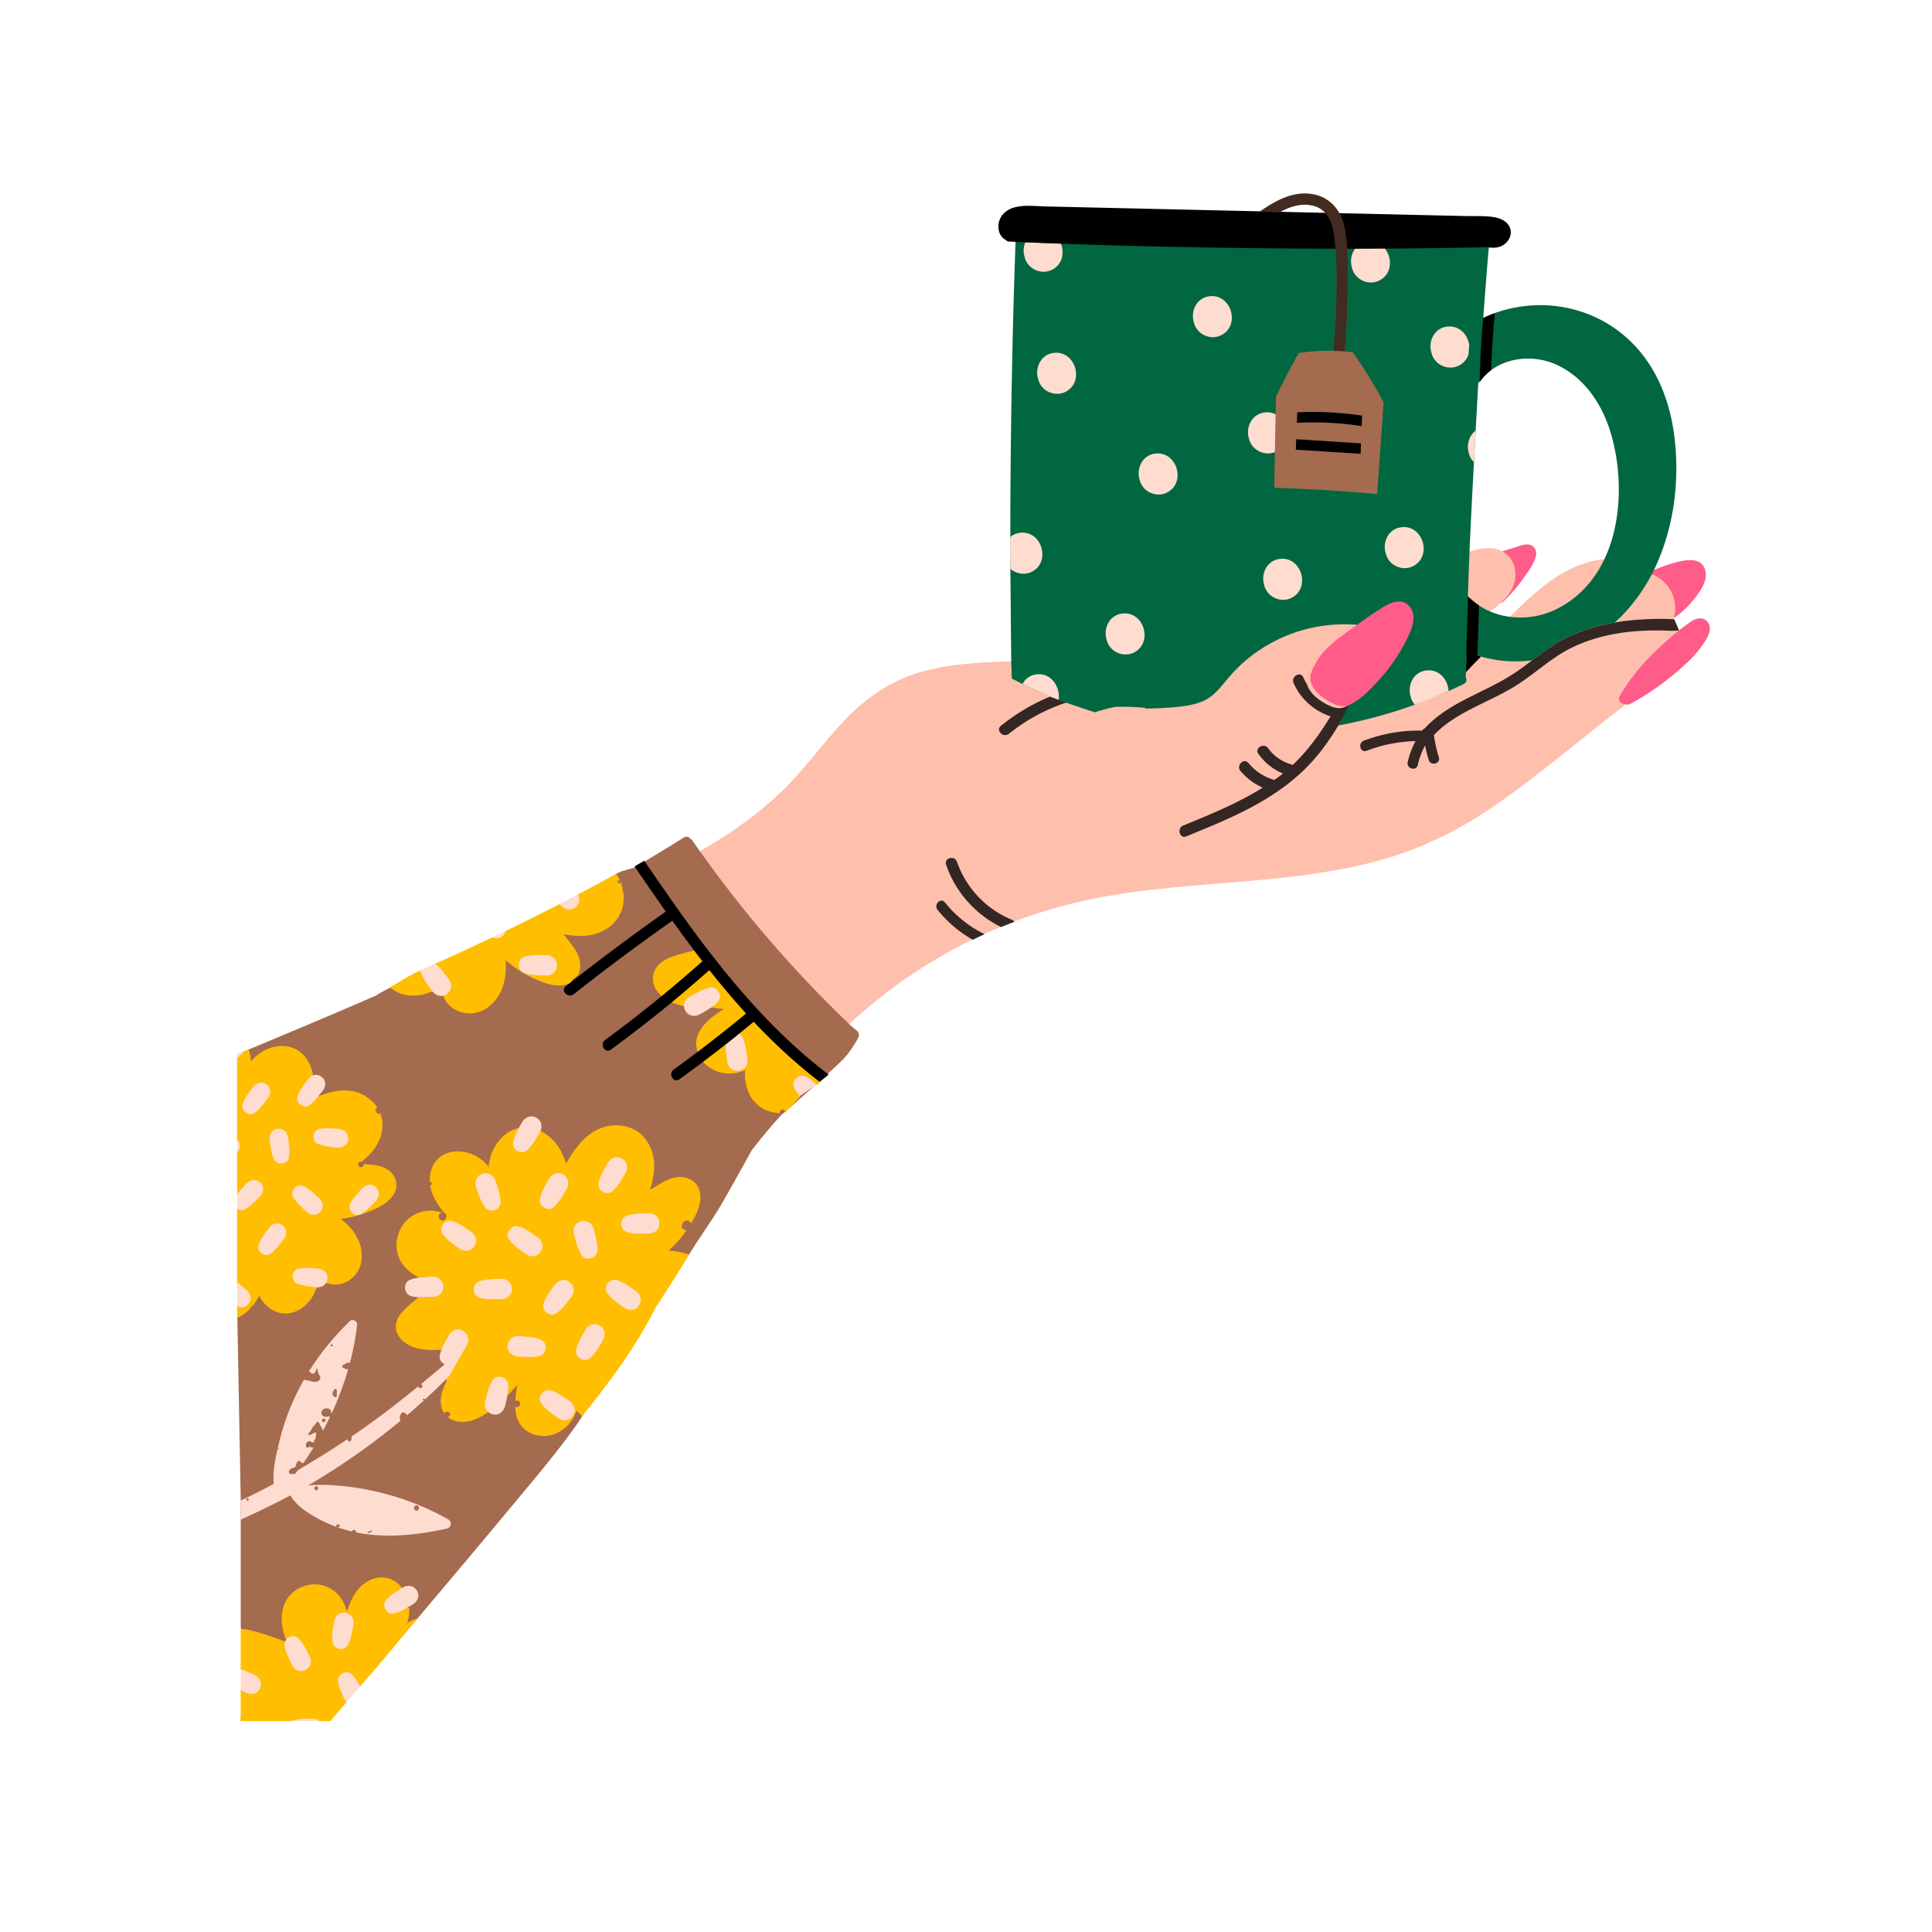 <?xml version="1.0" encoding="UTF-8"?>
<svg data-bbox="24.542 20.032 152.458 158.141" viewBox="0 0 200 200" height="200" width="200" xmlns="http://www.w3.org/2000/svg" data-type="color">
    <g>
        <path d="M32.335 177.016l-.227-.11c-.283-.138-.572-.283-.868-.403l.001-.001a5.112 5.112 0 0 0-.292-.108v.001a3.29 3.29 0 0 0-.605-.144c-.717-.09-1.223.878-.723 1.412.177.189.383.35.601.496H33c.092-.483-.199-.922-.665-1.143z" fill="#FFDCD0" data-color="1"/>
        <path d="M173.251 63.997a9.241 9.241 0 0 0 1.728-1.516c.74-.839 1.865-2.208 1.559-3.42-.372-1.471-2.119-1.108-3.185-.809a20.56 20.56 0 0 0-2.455.88c-.068.138-.59.411-.661.547.015.005 3.191 3.755 3.014 4.318z" fill="#FF5C89" data-color="2"/>
        <path d="M151.911 63.265c-.029.983-.058 1.965-.082 2.948h.002l.094-2.938-.014-.01z" fill="#A46B4F" data-color="3"/>
        <path d="M153.341 35.29l-.017.228-.014.197.004.024c.009-.15.017-.3.027-.449z" fill="#A46B4F" data-color="3"/>
        <path d="M43.128 156.885c.132.001.233-.11.236-.26.003-.162-.078-.283-.199-.294a.288.288 0 0 0-.307.26.275.275 0 0 0 .27.294z" fill="#FFBE00" data-color="4"/>
        <path d="M38.01 159.219c.255-.032.413-.107.551-.251-.19-.008-.383-.004-.551.251z" fill="#FFBE00" data-color="4"/>
        <path d="M34.507 155.885l-.048.026.034.012.014-.038z" fill="#FFBE00" data-color="4"/>
        <path d="M35.653 156.074a.203.203 0 0 0 .193-.22.201.201 0 0 0-.233-.177c-.101.02-.158.086-.162.191-.005.124.08.21.202.206z" fill="#FFBE00" data-color="4"/>
        <path d="M35.878 140.82c.012-.007.015-.029.022-.045a1.055 1.055 0 0 0-.037-.032l-.033.073c.017.002.037.011.048.004z" fill="#FFBE00" data-color="4"/>
        <path d="M157.59 60.018c.511-.704 1.157-1.537 1.388-2.386.168-.617-.133-1.231-.812-1.269-.458-.026-.921.175-1.35.307l-1.307.403c.214.115.401 4.684-.313 5.34.068.002.312-.022.375-.082a17.421 17.421 0 0 0 2.019-2.313z" fill="#FF5C89" data-color="2"/>
        <path d="M137.685 74.071l.081.026.028-.046-.109.02z"/>
        <path d="M153.084 62.718c.362.238.699.458 1.095.627.388-.268.842-.611 1.191-.932.714-.656 1.284-1.43 1.454-2.349a3.242 3.242 0 0 0-.03-1.308 2.521 2.521 0 0 0-1.285-1.683 2.682 2.682 0 0 0-.614-.239c-.958-.241-2.14.025-3.026.383-.017.428.061.83.046 1.258-.04 1.089.035 2.204 0 3.293.005.006.007.037.013.042.341.345.719.608 1.115.87a.416.416 0 0 0 .041.038z" fill="#FFBFAD" data-color="5"/>
        <path d="M172.299 67.861c.814-.796.7-1.636 1.609-2.355l-.657-1.508a3.541 3.541 0 0 0-.05-2.294 3.811 3.811 0 0 0-2.162-2.241l-.045-.019c-.176.339-.363.672-.559.999-.195.324-.422.624-.637.934-1.207-1.368-3.29-3.332-3.709-3.494-3.968.379-7.059 3.235-9.784 5.974-.357.885.04 1.766.572 1.735.452-.027 1.275.774 2.143 1.66-.138.131-.275.259-.413.4-.452.055-.829.2-1.283.212-1.329.035-2.661.051-3.951-.316-.529.531-1.885 1.391-2.397 1.938-.002.099-1.001 1.157-1.006 1.16-.045.028-8.866 1.93-9.877 2.12-.503.83-1.103-6.452.401-7.537.121-.087-.32-.462-.198-.549-2.522-.187-5.219-.926-7.544.085-2.203.958-4.644 3.041-6.192 4.883-.826.984-1.447 1.937-2.684 2.426-1.221.483-2.24.502-3.539.586-.603.039-.901.411-1.505.41-.073-.043-.315-.157-.415-.166-.929-.083-2.941-.02-2.97-.019-.709.149-1.415.35-2.108.553-.078.023-7.823-2.853-8.508-3.208-.006-.003-.105-1.662-.107-1.763-.028-.003-.101-.012-.132-.011-3.188.12-6.442.254-9.516 1.186-2.917.884-5.362 2.568-7.471 4.745-2.015 2.079-3.717 4.436-5.701 6.543-2.189 2.324-4.733 4.267-7.426 5.968-.667.422-1.343.828-2.024 1.225.226.319-3.325 1.222-3.096 1.538 4.169 5.763 12.113 14.188 17.204 19.153.28.273 1.059-3.072 1.342-2.801a52.848 52.848 0 0 1 12.834-8.781c.226-.124.798-.393 1.228-.577.428-.194 1.565-.68 1.702-.736.333-.119 1.057-.387 1.378-.542a54.276 54.276 0 0 1 10.442-2.755c4.509-.731 9.075-1.006 13.621-1.405 4.46-.391 8.94-.887 13.279-2.034 4.46-1.179 8.548-3.154 12.338-5.777a90.025 90.025 0 0 0 2.064-1.475c.293-.216.586-.432.878-.651a122.728 122.728 0 0 0 1.846-1.412c2.291-1.778 4.539-3.616 6.811-5.406.586-.462 1.178-.919 1.77-1.376.076-.059.86-.567.936-.626-.011-.004-.462-.025-.473-.03-.449.059-.633.1-.363-.363.955-1.655 2.741-2.874 4.104-4.206z" fill="#FFBFAD" data-color="5"/>
        <path d="M151.799 67.436l-.009.424.296-.305a9.716 9.716 0 0 1-.287-.119z" fill="#FFBFAD" data-color="5"/>
        <path d="M149.956 71.541l.013-.007-.013.006v.001z" fill="#A46B4F" data-color="3"/>
        <path d="M176.811 64.429c-.425-.609-1.199-.463-1.734-.101-.378.255-.75.529-1.115.813l-.152.12a33.238 33.238 0 0 0-2.59 2.306c-1.363 1.332-2.579 2.817-3.538 4.468-.269.464.155.916.604.857l.035.013a.553.553 0 0 0 .461-.043 27.082 27.082 0 0 0 4.305-2.906c1.289-1.063 2.67-2.264 3.514-3.729.306-.531.605-1.231.21-1.798z" fill="#FF5C89" data-color="2"/>
        <g opacity=".8">
            <path d="M139.811 72.882c-.046.028-.092.056-.139.082a2.4 2.4 0 0 1-.266.128 1.874 1.874 0 0 1-.419.171c-.687.183-1.511-.241-2.077-.596-.637-.399-1.295-.965-1.564-1.69-.015-.04-.027-.081-.039-.121a5.5 5.5 0 0 1-.388-.733c-.3-.686-1.304-.093-1.006.589.707 1.618 2.085 2.847 3.74 3.417l.108-.02-.028.046c-.263.434-.533.862-.813 1.281-.902 1.353-1.905 2.621-3.092 3.746-1.025-.272-1.923-.853-2.552-1.725-.435-.603-1.446-.021-1.006.589.658.912 1.523 1.612 2.541 2.026-.213.172-.431.339-.655.502-.08.058-.162.114-.243.171a.568.568 0 0 0-.076-.028 5.365 5.365 0 0 1-2.595-1.73c-.483-.576-1.303.254-.824.825a6.388 6.388 0 0 0 2.298 1.727c-2.578 1.608-5.415 2.774-8.222 3.913-.686.278-.386 1.408.31 1.125 3.49-1.416 7.044-2.855 10.094-5.109a19.683 19.683 0 0 0 3.983-3.895 27.312 27.312 0 0 0 1.627-2.413c.27-.445.531-.895.786-1.349.176-.308.347-.618.517-.929z"/>
            <path d="M104.724 95.198a9.37 9.37 0 0 1-1.041-.497 10.07 10.07 0 0 1-4.616-5.487c-.243-.706-1.369-.402-1.123.31a11.267 11.267 0 0 0 4.43 5.722c.402.267.823.51 1.26.726.457-.188.916-.368 1.378-.542a.625.625 0 0 0-.288-.232z"/>
            <path d="M108.682 72.12c-.481.2-.954.419-1.419.656-.077.039-.155.078-.231.118a20.997 20.997 0 0 0-3.417 2.241.56.56 0 0 0-.156.189c-.225.466.473 1.044.98.636a18.81 18.81 0 0 1 2.963-1.952 19.318 19.318 0 0 1 3.067-1.309 45.29 45.29 0 0 1-1.787-.579z"/>
            <path d="M167.136 64.446c-1.621.277-3.207.737-4.711 1.444-1.393.655-2.611 1.567-3.833 2.481-.506.378-1.012.757-1.532 1.117a20.98 20.98 0 0 1-2.103 1.263 46.04 46.04 0 0 1-.988.509c-.411.206-.824.408-1.236.611l-.499.247c-.167.083-.333.168-.499.254-.1.051-.199.104-.299.156l-.114.061-.183.098a11.878 11.878 0 0 0-.447.251l-.136.078-.163.096-.125.075-.169.104-.114.071-.174.112-.104.068c-.06.039-.119.079-.178.12l-.096.066-.182.128-.087.063-.185.137-.078.06-.187.146-.069.056-.191.157-.057.049-.197.172-.04.036c-.07.063-.139.127-.207.192l-.011.011a9.754 9.754 0 0 0-.449.46l-.001.001a.576.576 0 0 0-.225.18l-.043.059a15.863 15.863 0 0 0-6.046 1.043c-.644.247-.364 1.295.288 1.045a15.055 15.055 0 0 1 5.069-1.004 8.647 8.647 0 0 0-.809 2.182c-.153.679.89.969 1.043.288a7.772 7.772 0 0 1 .758-2.022c.098.508.222 1.01.379 1.508.209.663 1.254.38 1.043-.288a12.852 12.852 0 0 1-.507-2.298c.063-.066.127-.131.191-.195l.006-.006c.064-.063.129-.126.194-.187l.005-.005c.461-.432.959-.814 1.48-1.162l.037-.025.179-.117.067-.043.163-.102.088-.054.151-.091.106-.062.138-.081.125-.072.123-.07.155-.085.098-.054.256-.138c.326-.173.656-.339.988-.504.428-.212.859-.42 1.288-.63.33-.162.659-.325.985-.493a22.02 22.02 0 0 0 1.679-.947c1.583-.998 2.983-2.261 4.571-3.25.148-.092.296-.182.448-.269a14.777 14.777 0 0 1 2.807-1.23c.888-.287 1.8-.501 2.721-.653 1.388-.229 2.797-.311 4.205-.299.461.004.921.018 1.381.04l.703-.031s.019-.002.032-.012c-.012-.023-.461-1.123-.513-1.161-2.016-.098-4.177.006-6.163.345z"/>
            <path d="M97.82 93.418c-.436-.544-1.197.227-.765.766a12.791 12.791 0 0 0 3.647 3.102c.407-.198.816-.39 1.228-.577a11.983 11.983 0 0 1-4.11-3.291z"/>
        </g>
        <path d="M173.346 45.318c-.537-4.507-2.412-8.703-6.215-11.348-3.633-2.526-8.298-3.032-12.39-1.559-.01.104-.485.439-1.197.495.177-2.287.361-4.836.562-7.121.006-.067.439-1.879.427-1.934-.018-.003-48.98-.306-49.338-.321-.388-.016.319 1.524-.068 1.507a881.907 881.907 0 0 0-.533 33.893c-.005-.555.088 9.727.09 9.828.011.03.035.536.03.54l.023.94c.006.004.011.008.018.011.685.355 1.379.692 2.079 1.014.361.165 3.277 1.449 3.749 1.548.322.118 2.437.827 2.754.923a19.849 19.849 0 0 1 2.096-.56c.029-.001.125-.002.154-.006.93-.02 1.861.011 2.79.094.1.009.187.039.26.082.604 0 1.207-.018 1.811-.057 1.299-.084 2.724-.163 3.945-.646 1.237-.489 1.951-1.492 2.777-2.476 1.548-1.843 3.528-3.286 5.731-4.244a15.674 15.674 0 0 1 7.396-1.246c.383-.275.889 3.427 1.042 3.772.386.869-2.526 6.209-2.796 6.654a51.95 51.95 0 0 0 3.017-.656 50.403 50.403 0 0 0 4.89-1.493c.222-.109 2.789-1.083 3.508-1.413l.013-.006c.516-.231 1.029-.47 1.538-.718.337-.164.358-.498.211-.75a.628.628 0 0 0 .029-.18l.006-.298.01-.494.026-1.234c-.004.004.074-.019.069-.015.001-.025.129.012.13-.013.642-.066.959-.127.954.03.124.039.248.074.373.11 1.29.367 2.619.524 3.948.489.454-.012.908-.047 1.36-.102 1.222-.913 2.439-1.826 3.833-2.481 1.505-.708 3.09-1.168 4.711-1.444.233-.211.461-.428.682-.652a17.747 17.747 0 0 0 2.586-3.342c.196-.327.382-.66.559-.999.071-.136.138-.275.206-.413.126-.256.248-.514.362-.776 1.758-4.03 2.301-8.577 1.782-12.933zm-7.257 12.562c-.209.441-.441.868-.699 1.278-1.046 1.669-2.499 3.061-4.432 3.978a8.393 8.393 0 0 1-4.654.718 7.852 7.852 0 0 1-2.056-.56 7.268 7.268 0 0 1-1.14-.611c-.438-.241-.84-.63-1.152-.948a710.22 710.22 0 0 1 .162-4.545c.121-3.12.811-15.928.921-17.578a.634.634 0 0 0 .118-.078c.056-.047.214-.205.219-.394.598-.433.983-1.065.975-.807 1.936-1.453 4.734-1.564 6.913-.516 3.049 1.467 4.859 4.497 5.671 7.685.995 3.904.927 8.636-.846 12.378z" fill="#006740" data-color="6"/>
        <path d="M152.98 66.659s0-.001 0 0l.085-2.639.008-.243.035-1.094c0-.011-.794-.581-1.135-.927l-.049 1.518-.094 2.938a89.638 89.638 0 0 0-.04 1.648c.002-.027 0 0 0 0l-.026 1.234-.011.494a72.181 72.181 0 0 1 1.562-1.617c-.124-.035-.249-.07-.373-.11l.038-1.202z"/>
        <path d="M123.894 34.053c.553.78 1.623 1.08 2.489.666 2.045-.976 1.118-4.274-1.127-4.059-1.412.135-2.022 1.585-1.673 2.688.053.245.154.484.311.705z" fill="#FFDCD0" data-color="1"/>
        <path d="M140.316 25.697a2.202 2.202 0 0 0-.365 1.99c.053.245.154.484.311.705.553.78 1.623 1.08 2.489.666 1.392-.664 1.406-2.404.566-3.38l-1.119.009-1.882.01z" fill="#FFDCD0" data-color="1"/>
        <path d="M152.082 35.666c-.163-1.035-.997-1.978-2.231-1.86-1.412.135-2.022 1.585-1.673 2.688.053.245.154.484.311.705.553.78 1.623 1.08 2.489.666a1.922 1.922 0 0 0 1.032-1.168c.007-.022.015-.043.021-.066.016-.314.035-.628.055-.942l-.004-.023z" fill="#FFDCD0" data-color="1"/>
        <path d="M106.063 26.575c.053.245.154.484.311.705.553.78 1.623 1.08 2.489.666 1.117-.533 1.346-1.759.959-2.727-1.228-.043-2.456-.09-3.684-.139a2.213 2.213 0 0 0-.075 1.495z" fill="#FFDCD0" data-color="1"/>
        <path d="M107.772 39.917c.553.78 1.623 1.08 2.489.666 2.045-.976 1.118-4.274-1.127-4.059-1.412.135-2.022 1.585-1.673 2.688.053.245.154.484.311.705z" fill="#FFDCD0" data-color="1"/>
        <path d="M118.279 50.342c.553.78 1.623 1.08 2.489.666 2.045-.976 1.118-4.274-1.127-4.059-1.412.135-2.022 1.585-1.673 2.688.054.245.155.484.311.705z" fill="#FFDCD0" data-color="1"/>
        <path d="M106.773 59.207c2.045-.976 1.118-4.274-1.127-4.059a1.87 1.87 0 0 0-1.058.44c-.029 1.105-.012 2.2.005 3.293.588.517 1.455.673 2.18.326z" fill="#FFDCD0" data-color="1"/>
        <path d="M114.862 66.9c.553.78 1.623 1.08 2.489.666 2.045-.976 1.118-4.274-1.127-4.059-1.412.135-2.022 1.585-1.673 2.688.054.245.154.483.311.705z" fill="#FFDCD0" data-color="1"/>
        <path d="M107.364 69.8c-.721.069-1.232.465-1.514.999.213.108 1.967.956 3.743 1.65.189-1.26-.717-2.794-2.229-2.649z" fill="#FFDCD0" data-color="1"/>
        <path d="M130.963 42.694c-1.412.135-2.022 1.585-1.673 2.688.053.245.154.484.311.705.54.761 1.571 1.063 2.426.693l.07-3.862a1.938 1.938 0 0 0-1.134-.224z" fill="#FFDCD0" data-color="1"/>
        <path d="M131.172 61.242c.553.78 1.623 1.08 2.489.666 2.045-.976 1.118-4.274-1.127-4.059-1.412.135-2.022 1.585-1.673 2.688.054.245.155.484.311.705z" fill="#FFDCD0" data-color="1"/>
        <path d="M143.754 57.963c.553.78 1.623 1.08 2.489.666 2.045-.976 1.118-4.274-1.127-4.059-1.412.135-2.022 1.585-1.673 2.688.054.245.155.484.311.705z" fill="#FFDCD0" data-color="1"/>
        <path d="M152.048 46.886c.053.245.154.484.311.705.063.089.15.175.225.251.058-1.09.128-2.177.174-3.274-.701.53-.964 1.516-.71 2.318z" fill="#FFDCD0" data-color="1"/>
        <path d="M147.698 69.397c-1.412.135-2.022 1.585-1.673 2.688.053.245.154.484.311.705.035.05.073.117.113.163 1.139-.411 1.881-.7 2.988-1.191.047-.012.364-.15.412-.174l.107-.048c-.051-1.132-.92-2.271-2.258-2.143z" fill="#FFDCD0" data-color="1"/>
        <path d="M156.261 23.471c-.292-.593-.941-.873-1.56-.982-.952-.167-1.962-.101-2.925-.123l-13.213-.302a8.435 8.435 0 0 1-.159-.004l-6.158-.141-2.091-.048-18.25-.417-3.709-.085c-1.045-.024-2.204-.18-3.225.115-.785.227-1.412.764-1.579 1.585-.138.679.091 1.437.721 1.772a.567.567 0 0 0 .392.169l.622.026 1.163.049 1.076.043c1.228.049 2.456.096 3.684.139 8.85.312 19.257.472 28.157.481v.002l.296-.001h.098c.648-.001 1.296-.002 1.943-.005l1.882-.009 1.119-.009c2.812-.023 5.624-.061 8.436-.114l1.062-.02.053.009c.533.09 1.071.061 1.553-.253.616-.399.953-1.185.612-1.877z"/>
        <path d="M153.327 35.732c-.019.314-.038.628-.055.942a83.292 83.292 0 0 0-.101 2.853.647.647 0 0 0 .101-.107 5.422 5.422 0 0 1 1.093-1.094 87.196 87.196 0 0 1 .39-5.921c-.409.147-.813.315-1.209.502a90.213 90.213 0 0 0-.191 2.377c-.012.148-.019.298-.028.448z"/>
        <path d="M135.616 21.231c.707.104 1.223.405 1.6.829.629.707.87 1.755.965 2.802.028.307.051.614.072.921.241 3.541.034 7.1-.212 10.639.389-.019.777-.027 1.166-.024.141-2.045.267-4.091.303-6.141.026-1.461.059-2.981-.048-4.474a17.63 17.63 0 0 0-.311-2.334 4.916 4.916 0 0 0-.492-1.356c-.611-1.12-1.655-1.876-3.055-2.031-1.939-.215-3.654.779-5.194 1.843l2.091.048c.964-.529 2.005-.885 3.115-.722z" fill="#A46B4F" data-color="3"/>
        <path d="M135.616 21.231c.707.104 1.223.405 1.6.829.629.707.87 1.755.965 2.802.028.307.051.614.072.921.241 3.541.034 7.1-.212 10.639.389-.019.777-.027 1.166-.024.141-2.045.267-4.091.303-6.141.026-1.461.059-2.981-.048-4.474a17.63 17.63 0 0 0-.311-2.334 4.916 4.916 0 0 0-.492-1.356c-.611-1.12-1.655-1.876-3.055-2.031-1.939-.215-3.654.779-5.194 1.843l2.091.048c.964-.529 2.005-.885 3.115-.722z" opacity=".6"/>
        <path d="M134.452 36.537a79.883 79.883 0 0 0-2.372 4.542l-.033 1.837-.07 3.862-.067 3.719c3.556.104 7.107.323 10.648.656a.34.34 0 0 0 .006-.046l.669-9.459a47.503 47.503 0 0 0-3.197-5.181 20.84 20.84 0 0 0-3.529-.128c-.685.033-1.37.1-2.055.198z" fill="#A46B4F" data-color="3"/>
        <path d="M134.295 42.68l-.043 1.087a33.013 33.013 0 0 1 6.707.343l.042-1.083a34.507 34.507 0 0 0-6.706-.347z"/>
        <path d="M134.142 46.549l6.707.429.042-1.081-6.705-.428-.044 1.08z"/>
        <path d="M137.331 72.465c.567.355 1.39.779 2.077.596.145-.038.284-.098.419-.171a2.489 2.489 0 0 0 .405-.21c.867-.523 1.631-1.326 2.312-2.054a18.595 18.595 0 0 0 1.938-2.457c.611-.925 1.171-1.914 1.576-2.949.314-.802.442-1.808-.196-2.497-.712-.769-1.748-.425-2.525.036-.507.301-1.003.624-1.493.958-.391.267-.777.541-1.161.816l-.363.261c-1.503 1.084-3.405 2.314-4.222 4.07-.344.547-.562 1.143-.371 1.79.012.04.024.08.039.121.269.725.928 1.291 1.565 1.69z" fill="#FF5C89" data-color="2"/>
        <path d="M70.582 127.361c-.172-.078-.036.179 0 0z" fill="#A46B4F" data-color="3"/>
        <path d="M55.697 152.644a1754.355 1754.355 0 0 1-14.048 16.747c-.064.016-16.916 9.856-16.726 8.668.048-.3.414-9.544 0-9.537v-13.101l-.355-18.991c.155-.48-.055-22.367.038-22.414-.13-.198.09-4.477-.063-4.872 4.076-1.698 8.08-3.367 12.135-5.113.768-.331 1.535-.664 2.301-.998l.005.001c.897-.844 22.392-10.52 24.809-12.587.014.021.715-.365.764-.303.745-.244 1.892-.503 1.748-.714a163.813 163.813 0 0 0 4.462-2.719c.289-.183.567-.074.726.136a.605.605 0 0 1 .194.182 118.135 118.135 0 0 0 1.448 2.041 124.265 124.265 0 0 0 14.766 16.938l.149.144c.232.197.463.395.697.589.2.166.205.497.091.707a13.035 13.035 0 0 1-1.236 1.858c-.658.832-5.973 5.484-6.775 6.169a62.24 62.24 0 0 0-3.019 3.611 383.66 383.66 0 0 1-2.863 5.133c-1.176 2.068-2.377 3.621-3.612 5.655-.183.124-11.068 16.73-11.059 16.714-.777 1.324-3.048 4.211-4.577 6.056z" fill="#A46B4F" data-color="3"/>
        <path d="M64.513 92.274a.376.376 0 0 1-.059-.076.259.259 0 0 1-.037-.155.302.302 0 0 1 .035-.099 4.162 4.162 0 0 0-.198-.639.178.178 0 0 1-.146.135c-.089.014-.141-.036-.164-.116-.028-.1.032-.177.147-.191a.191.191 0 0 1 .094.011 4.476 4.476 0 0 0-.392-.696c-1.311.73-2.629 1.445-3.955 2.145.088.177-1.485 1.542-1.855 1.02l-.027-.038c-1.03.531-2.065 1.053-3.104 1.568l-.385.191c-.702.347-1.405.692-2.11 1.032-.128.44-1.304.739-1.431.685-.628.299-1.256.595-1.886.89l-.129.061c-1.091.51-2.187 1.01-3.284 1.508-.117-.007-2.089 1.005-2.092.945-1.13.504-2.032 1.086-3.163 1.759.133.155.05.037.22.165 1.09.813 2.619.87 3.851.36.074-.031 1.913-.411 1.477-.08-.136.103.093.387-.049.418.406 1.081 1.441 1.779 2.646 1.827 1.608.064 2.909-1.145 3.46-2.577.368-.958.438-1.945.373-2.935a10.52 10.52 0 0 0 2.147 1.51c1.174.62 2.769 1.398 4.131 1.013.192-.054.362-.132.516-.225a.334.334 0 0 1 .005-.043l.001-.006a.274.274 0 0 1 .009-.039l.003-.01a.242.242 0 0 1 .018-.049c.005-.01.009-.021.015-.031l.01-.018.017-.027.016-.022.018-.023a.615.615 0 0 1 .025-.027l.016-.017a.52.52 0 0 1 .049-.043l.488-.383c.289-.559.31-1.264.07-1.922-.227-.623-.611-1.12-1.023-1.628-.178-.219-.361-.441-.512-.677 1.232.213 2.498.283 3.678-.188 1.453-.579 2.454-1.802 2.512-3.394v-.004a4.619 4.619 0 0 0-.046-.865z" fill="#FFBE00" data-color="4"/>
        <path d="M70.957 127.518l.11-.159c-.104-.032-.195-.051-.276-.088a.353.353 0 0 1-.209-.413.664.664 0 0 1 .261-.417.459.459 0 0 1 .57.019.373.373 0 0 1 .12.193c.588-.949 1.101-2.057.941-3.115-.16-1.054-.989-1.631-1.935-1.688a2.689 2.689 0 0 0-.764.064c-.645.148-1.185.468-1.739.815-.239.15-.482.304-.734.425.364-1.199.589-2.448.27-3.679-.394-1.516-1.481-2.663-3.051-2.917-2.827-.458-4.664 1.63-5.911 3.891-.29-.878-.69-1.713-1.331-2.388a4.65 4.65 0 0 0-1.287-.96c-.028.065-2.493.142-2.229-.337-.06.012-.119.023-.179.039-1.383.361-2.413 1.604-2.806 2.944a5.88 5.88 0 0 0-.201 1.042 4.184 4.184 0 0 0-1.182-1.045c-1.093-.636-2.603-.801-3.695-.073-.906.604-1.27 1.663-1.204 2.704a.338.338 0 0 1 .1-.009c.025.03.09.076.106.135.025.099-.07.202-.169.214.023.147.053.293.092.436.253.92.775 1.667 1.338 2.393.169.048.258.202.235.418-.027.254-.177.406-.385.39-.258-.02-.41-.194-.391-.446.017-.223.161-.363.376-.377-.73-.214-1.48-.287-2.216-.063-1.35.41-2.22 1.446-2.477 2.808-.274 1.452.399 2.758 1.589 3.58.222.153.453.284.691.398.382-.044.769-.058 1.14-.087.642-.049 1.22.313 1.254 1.001.034.694-.51 1.107-1.149 1.119-.429.008-.878.037-1.318.016-.386.316-.765.642-1.135.98-.515.47-1.05 1.015-1.168 1.733-.12.731.199 1.392.755 1.855 1.053.876 2.59.958 3.939.843.193-.495.67-.74.916-1.197.306-.567.408-.578 1.004-.234.535.308.545.341.325.847-.027.062-1.146 2.04-1.75 3.168-.132.246.082.604-.042.854-.337.678-.617 1.456-.517 2.222.035.017.075.038.126.059-.039.043-.069.081-.096.114l.024.108c.061.234.162.448.293.638.067-.097.195-.154.368-.157.051.037.157.083.216.163.076.103.017.214-.062.301a.432.432 0 0 1-.146.103c.28.232.623.392.998.455 1.125.19 2.235-.303 3.21-.984-.308-.282 2.079-2.123 2.009-1.74.346-.35.673-.715.981-1.093-.009.047-.019.093-.027.14-.089.5-.169 1.039-.193 1.575.154-.102.317-.087.438.048a.274.274 0 0 1 .052.311c-.065.148-.183.229-.403.274-.031-.042-.062-.081-.091-.118.037 1.175.421 2.266 1.656 2.816 1.662.74 3.527-.105 4.377-1.64.006-.01.229-.512.228-.472.034-.081.067-.163.096-.244a5.024 5.024 0 0 0 .581.563c.377-.468.751-.939 1.121-1.412l.094-.12a98.062 98.062 0 0 0 2.158-2.858c1.523-2.105 2.934-4.305 4.111-6.623.036-.072.075-.142.111-.214l.208-.319a175.162 175.162 0 0 0 3.258-5.169c-.689-.252-1.407-.368-2.136-.41a10.671 10.671 0 0 0 1.758-1.949z" fill="#FFBE00" data-color="4"/>
        <path d="M25.965 135.327a.296.296 0 0 1 .205-.156c.041-.051.082-.102.121-.155.209-.286.386-.586.538-.897.042.085.088.169.137.253.63 1.07 1.825 1.801 3.084 1.558 1.218-.234 2.198-1.231 2.613-2.376.035-.097.154-.245.182-.343-.015-.001.682-.378.924-.412.977.392 2.083.123 2.858-.66 1.033-1.045 1.021-2.668.397-3.921-.418-.839-1.038-1.493-1.744-2.058a9.558 9.558 0 0 0 2.337-.519c1.14-.41 2.645-1.008 3.225-2.163.552-1.099-.093-2.198-1.154-2.636-.558-.23-1.129-.277-1.724-.312-.115-.007-.232-.013-.348-.022.008.039.011.08.008.125-.008.099-.125.188-.244.187a.298.298 0 0 1-.296-.335.258.258 0 0 1 .34-.209c.811-.659 1.534-1.422 1.909-2.414.333-.882.355-1.802.036-2.62a.277.277 0 0 1-.184.069c-.148-.012-.299-.236-.292-.432a.294.294 0 0 1 .166-.239 3.413 3.413 0 0 0-.461-.563c-1.63-1.604-3.721-1.359-5.638-.587-.282.353-.767-2.081-.553-2.159-.187-1.222-.885-2.397-2.081-2.85-1.22-.462-2.641-.081-3.64.71a5.41 5.41 0 0 0-.699.67 3.885 3.885 0 0 0-.251-1.214l-.48.2c-.3.188-.687.388-.713.685v8.411c.029.033.011 1.351 0 1.362v4.335c.035.394.087.835 0 1.484v7.608c0 .927.078 1.611 0 2.486l.026 1.211c.514-.239.96-.565 1.351-.972a.49.49 0 0 1 .045-.13z" fill="#FFBE00" data-color="4"/>
        <path d="M42.152 168c.16-.477.246-.975.219-1.497-.001-.027-.005-.054-.007-.081-.507.299-1.312-1.548-.727-1.929l.036-.022a2.836 2.836 0 0 0-1.177-.978c-1.2-.516-2.526.022-3.35.956-.618.7-.945 1.531-1.236 2.382-.205-.774-.547-1.491-1.164-2.009-1.035-.871-2.32-1.028-3.546-.523-1.307.539-2.001 1.764-2.037 3.15-.022.826.174 1.616.494 2.36a.469.469 0 0 1-.102.146 29.09 29.09 0 0 0-3.41-1.129c-.395-.103-.817-.197-1.231-.19v4.265c.483.151.174 2.077 0 1.988v3.284h5.311c-.219-.145 2.869-.482 2.778 0H34.2c.549-.636 1.177-1.387 1.725-2.024-.044-.065.748-1.386 1.26-1.467.578-.674 1.24-1.419 1.817-2.093l.61-.713c1.227-1.435 2.395-2.908 3.617-4.347-.064.016-.133.051-.197.07-.329.099-.58.248-.88.401z" fill="#FFBE00" data-color="4"/>
        <path d="M84.005 111.308a49.992 49.992 0 0 1-.67-.548c-.167-.139-.333-.277-.498-.418a55.37 55.37 0 0 1-1.287-1.132 62.11 62.11 0 0 1-3.449-3.397c-1.321-1.45-4.09-4.719-5.31-6.259-.297-.383-.591-.768-.883-1.155-.624.139-1.242.296-1.853.475-.815.24-1.673.616-2.147 1.361a2.06 2.06 0 0 0 .032 2.246c.172.262.381.487.617.683.245.231.734.484 1.063.63.176.078.308.127.328.122l.004-.003c.29.102.586.191.89.258-.004-.418 3.621.302 4.107.271-.04.025-.081.049-.121.075-1.512.972-3.298 2.363-2.601 4.406l.016.043c.082.245.399.742.594 1.004l-.005.003.025.025c.071.093.123.152.134.144l.007-.006c.863.852 2.178 1.189 3.404.887a4.86 4.86 0 0 0 .745-.249 5.056 5.056 0 0 0-.027.593c.03 1.621.902 3.173 2.507 3.677a4.04 4.04 0 0 0 1.095.18.27.27 0 0 1-.003-.04c.004-.198.122-.323.31-.327.159-.004.27.122.261.296l-.005.034a62.099 62.099 0 0 1 1.548-1.656c-.235-.276 1.671-1.249 1.705-1.216.128-.094.255-.189.381-.286a58.78 58.78 0 0 1-.914-.721z" fill="#FFBE00" data-color="4"/>
        <path d="M75.26 109.792c.067.637.523 1.145 1.211 1.052.682-.092.992-.7.889-1.336-.117-.72-.183-1.512-.523-2.166a.763.763 0 0 0-.315-.319c-.462.372-.925.742-1.392 1.109h-.001c-.019.552.074 1.12.131 1.66z" fill="#FFDCD0" data-color="1"/>
        <path d="M74.336 103.683c.495-.571-.049-1.573-.802-1.449-.731.12-1.404.541-2.054.88-.406.212-.676.586-.672 1.005.001.166.044.338.14.51.336.601 1.015.667 1.567.337.303-.181.625-.357.932-.554.33-.209.64-.442.889-.729z" fill="#FFDCD0" data-color="1"/>
        <path d="M84.336 112.102a4.416 4.416 0 0 0-.41-.339 2.918 2.918 0 0 0-.113-.081c-.051-.035-.102-.07-.155-.102l-.059-.035a2.787 2.787 0 0 0-.208-.113c-.68-.327-1.501.463-1.183 1.157.148.324.36.616.595.892l.067-.07a38.722 38.722 0 0 0 1.638-1.146l-.105-.099a2.024 2.024 0 0 0-.067-.064z" fill="#FFDCD0" data-color="1"/>
        <path d="M84.171 109.961a57.815 57.815 0 0 1-.89-.75c-2.293-1.983-4.413-4.16-6.406-6.454-1.775-2.044-3.449-4.181-5.055-6.358-.554-.751-1.1-1.507-1.639-2.265a330.7 330.7 0 0 1-2.484-3.566l-.344-.501c-.22-.321-.441-.643-.66-.965-.335.197-.671.393-1.007.588l.661.965.179.261a353.708 353.708 0 0 0 2.397 3.45l-.421.299c-.409.29-.817.581-1.224.873-.207.148-.413.298-.619.447l-.586.424-.839.614-.351.257c-.326.24-.65.481-.974.722l-.202.15a426.103 426.103 0 0 0-1.165.875c-.378.285-.755.572-1.131.86l-.029.022c-.776.594-1.549 1.193-2.318 1.796l-.491.385a.52.52 0 0 0-.108.11l-.016.022-.017.027-.01.018-.015.031-.006.014a.242.242 0 0 0-.012.035l-.003.01-.009.039-.001.006-.005.043a.455.455 0 0 0 .019.155v.001c.015.05.038.098.067.143l.002.003a.666.666 0 0 0 .104.122l.006.005a.646.646 0 0 0 .131.093l.01.006a.588.588 0 0 0 .072.033l.009.003a.77.77 0 0 0 .068.022l.013.004a.635.635 0 0 0 .161.016h.013c.026-.001.052-.005.078-.009l.018-.004a.489.489 0 0 0 .072-.021l.009-.003a.596.596 0 0 0 .077-.036l.018-.01a.613.613 0 0 0 .077-.052 231.337 231.337 0 0 1 9.92-7.403l.28-.199a161.947 161.947 0 0 0 2.237 3.044c.292.387.586.772.883 1.155a.796.796 0 0 0-.069.053 125.182 125.182 0 0 1-1.758 1.536l-.385.331c-.294.251-.59.501-.886.749l-.133.112a135.302 135.302 0 0 1-2.386 1.95l-.098.078a135.187 135.187 0 0 1-2.651 2.06l-.282.215c-.471.355-.944.707-1.42 1.055-.599.439-.019 1.452.588 1.008.499-.365.995-.735 1.489-1.107l.407-.309a128.717 128.717 0 0 0 2.665-2.073l.309-.246c.483-.387.963-.777 1.441-1.171.211-.174.421-.35.631-.525l.513-.43a127.525 127.525 0 0 0 1.205-1.029l.439-.379c.368-.32.734-.641 1.098-.965a84.97 84.97 0 0 0 3.804 4.493 144.782 144.782 0 0 1-5.065 4.007c-.376.284-.753.565-1.132.845l-.124.092c-.39.288-.782.574-1.175.858-.603.435-.022 1.448.588 1.008.397-.287.792-.576 1.187-.866l.102-.076a132.815 132.815 0 0 0 2.266-1.708l.073-.056c.378-.291.755-.584 1.13-.879l.003-.002h.001c.466-.367.93-.736 1.392-1.109l.002-.001.754-.611c.264-.215.527-.432.79-.649a62.482 62.482 0 0 0 3.449 3.398c.423.384.852.761 1.287 1.132.165.141.332.279.498.418a59.158 59.158 0 0 0 1.589 1.271 23.3 23.3 0 0 0 .93-.752 49.126 49.126 0 0 1-1.61-1.278z"/>
        <path d="M52.353 96.367c-.476.23-.953.458-1.431.685.127.054.27.085.431.084.523-.002.872-.329 1-.769z" fill="#FFDCD0" data-color="1"/>
        <path d="M54.218 100.705c.692.267 1.484.245 2.216.282.639.032 1.21-.341 1.224-1.036.014-.689-.538-1.09-1.181-1.086-.728.005-1.52-.051-2.218.184-.715.241-.753 1.381-.041 1.656z" fill="#FFDCD0" data-color="1"/>
        <path d="M44.716 102.559l.03.04c.28.369.701.571 1.121.479.142-.031.283-.095.419-.198.548-.416.521-1.098.119-1.601-.412-.516-.818-1.102-1.35-1.507-.508.229-1.016.457-1.525.684a.783.783 0 0 0 .033.187c.221.708.729 1.318 1.153 1.916z" fill="#FFDCD0" data-color="1"/>
        <path d="M59.549 93.933a.996.996 0 0 0 .416-.792 1.195 1.195 0 0 0-.131-.549c-.626.33-1.253.658-1.883.982l.028.038c.37.523 1.017.74 1.57.321z" fill="#FFDCD0" data-color="1"/>
        <path d="M52.864 128.521l.058.064c.042.047.084.095.129.14.022.023.046.044.069.066.044.043.088.085.134.126l.069.059c.049.042.097.084.147.124l.059.046.167.131.025.019c.205.155.413.303.614.452l.004.003.037.027a1.392 1.392 0 0 0 .256.153l.009.004c.028.013.055.024.083.035l.014.005c.027.01.055.019.082.027l.016.004c.027.008.055.014.082.02l.015.003c.028.005.056.01.085.013h.005c.086.009.173.008.257-.004l.027-.003.057-.012.043-.01.05-.016a.65.65 0 0 0 .093-.037l.049-.024.042-.024.05-.032.038-.027a.99.99 0 0 0 .05-.041l.034-.03.053-.054.027-.028c.026-.03.05-.061.074-.095.396-.563.162-1.205-.374-1.561-.607-.403-1.232-.893-1.942-1.088-.728-.2-1.395.724-.957 1.351.054.071.11.144.17.214z" fill="#FFDCD0" data-color="1"/>
        <path d="M59.296 146.573a1.008 1.008 0 0 0 .073-1.079l-.006-.01a1.255 1.255 0 0 0-.056-.092l-.017-.024a1.286 1.286 0 0 0-.056-.073l-.024-.029-.059-.064-.029-.029a1.323 1.323 0 0 0-.068-.06l-.029-.025a1.348 1.348 0 0 0-.105-.077c-.607-.403-1.232-.893-1.942-1.088-.728-.2-1.395.724-.957 1.351.425.608 1.094 1.034 1.681 1.474a1.509 1.509 0 0 0 .288.167l.009.004c.047.02.095.037.143.051l.024.007c.047.013.094.023.141.03h.003c.051.007.103.011.154.011h.007a.985.985 0 0 0 .449-.109c.14-.072.268-.182.376-.336z" fill="#FFDCD0" data-color="1"/>
        <path d="M65.752 133.591c-.607-.403-1.232-.893-1.942-1.088-.728-.2-1.395.724-.957 1.351.425.608 1.094 1.034 1.681 1.474.512.384 1.194.394 1.593-.175.395-.564.161-1.205-.375-1.562z" fill="#FFDCD0" data-color="1"/>
        <path d="M57.312 124.967c.566-.479.929-1.185 1.313-1.81.335-.545.283-1.227-.318-1.574-.596-.344-1.213-.052-1.518.515-.346.642-.776 1.31-.906 2.036-.133.744.846 1.326 1.429.833z" fill="#FFDCD0" data-color="1"/>
        <path d="M62.819 123.507c.045.004.09.003.134 0l.035-.003a.67.67 0 0 0 .076-.013c.024-.005.048-.012.072-.019l.038-.013a.698.698 0 0 0 .096-.045l.021-.013a.767.767 0 0 0 .101-.071c.566-.479.929-1.185 1.313-1.81.335-.545.283-1.227-.318-1.574a.985.985 0 0 0-.112-.057l-.022-.008a1.132 1.132 0 0 0-.091-.035l-.021-.005c-.031-.009-.061-.018-.092-.024l-.015-.002a.806.806 0 0 0-.097-.013h-.007a.885.885 0 0 0-.103-.002h-.002a.982.982 0 0 0-.313.065 1.27 1.27 0 0 0-.644.596l-.017.031v.001c-.121.223-.251.45-.375.681l-.01.018a9.724 9.724 0 0 0-.129.249l-.003.007a5.589 5.589 0 0 0-.119.256l-.041.097-.014.033-.035.091-.015.039-.03.087-.015.044-.026.087-.014.046c-.009.031-.016.062-.024.094l-.01.04c-.01.045-.02.089-.028.135a.865.865 0 0 0-.011.123v.027a.877.877 0 0 0 .01.115l.004.018a.674.674 0 0 0 .026.098l.007.022a.898.898 0 0 0 .045.1l.014.026c.016.027.033.054.051.08l.012.018c.021.028.045.054.069.08l.028.028c.023.022.047.044.072.064l.035.026c.02.015.04.028.061.041.013.008.026.017.04.024.028.016.056.03.085.043l.045.018a.714.714 0 0 0 .106.035c.052.012.105.019.157.024z" fill="#FFDCD0" data-color="1"/>
        <path d="M54.535 119.092c.566-.479.929-1.185 1.313-1.81.038-.062.07-.126.098-.19.218-.505.117-1.076-.416-1.383-.596-.344-1.213-.052-1.518.515-.094.175-.195.352-.294.532-.264.479-.518.976-.612 1.504-.134.743.846 1.324 1.429.832z" fill="#FFDCD0" data-color="1"/>
        <path d="M62.067 137.216a1.208 1.208 0 0 0-.282-.115.975.975 0 0 0-.105-.021l-.017-.002a1.013 1.013 0 0 0-.122-.008c-.263 0-.51.108-.71.292a1.363 1.363 0 0 0-.153.168l-.001.002c-.02.026-.038.053-.057.08l-.011.016a1.327 1.327 0 0 0-.061.103c-.346.642-.776 1.309-.906 2.036-.133.744.846 1.326 1.429.833.566-.479.929-1.185 1.313-1.81.337-.546.285-1.227-.317-1.574z" fill="#FFDCD0" data-color="1"/>
        <path d="M48.711 127.474c-.607-.403-1.232-.893-1.942-1.088-.728-.2-1.395.724-.957 1.351.425.608 1.094 1.034 1.681 1.474.512.384 1.194.394 1.593-.175.395-.564.161-1.206-.375-1.562z" fill="#FFDCD0" data-color="1"/>
        <path d="M44.735 134.276c.639-.012 1.183-.425 1.149-1.119-.034-.688-.612-1.05-1.254-1.001-.371.028-.758.042-1.14.087a3.897 3.897 0 0 0-1.06.251c-.697.29-.655 1.43.074 1.655.293.09.601.129.912.143.441.02.89-.008 1.319-.016z" fill="#FFDCD0" data-color="1"/>
        <path d="M58.96 132.715a1.076 1.076 0 0 0-.103-.068l-.036-.019c-.023-.012-.045-.025-.068-.035-.015-.007-.03-.012-.046-.018l-.059-.023c-.017-.006-.034-.01-.051-.014l-.054-.014-.056-.009-.049-.007-.06-.003-.044-.001a.687.687 0 0 0-.064.004l-.039.003a1.38 1.38 0 0 0-.068.011l-.033.006c-.024.005-.048.012-.072.019l-.027.008c-.025.008-.05.018-.075.028l-.021.009c-.026.012-.052.024-.077.038a1.279 1.279 0 0 0-.095.056l-.011.007a1.064 1.064 0 0 0-.086.063.999.999 0 0 0-.078.068l-.004.003c-.026.025-.051.05-.076.077l-.001.002a1.489 1.489 0 0 0-.072.086l-.044.058c-.095.137-.195.274-.295.413l-.052.073-.007.01c-.242.341-.478.693-.645 1.07l-.001-.002c-.04.09-.076.182-.107.275l.002-.001-.029.081c-.217.724.689 1.414 1.324.992.618-.41 1.059-1.07 1.512-1.647.398-.502.425-1.185-.133-1.599z" fill="#FFDCD0" data-color="1"/>
        <path d="M56.019 138.702c-.678-.3-1.47-.318-2.2-.39-.636-.063-1.225.282-1.273.975-.048.687.484 1.115 1.127 1.142.728.031 1.515.126 2.224-.075.726-.206.82-1.343.122-1.652z" fill="#FFDCD0" data-color="1"/>
        <path d="M52.304 145.483c.073-.345.163-.702.228-1.061.069-.383.11-.769.069-1.148-.081-.751-1.185-1.033-1.606-.396-.409.619-.558 1.399-.751 2.107-.121.443-.03.895.279 1.177.122.112.278.197.469.243.669.162 1.179-.292 1.312-.922z" fill="#FFDCD0" data-color="1"/>
        <path d="M61.824 129.529c.066-.74-.174-1.497-.34-2.211a1.361 1.361 0 0 0-.054-.177l-.017-.046a1.33 1.33 0 0 0-.039-.086l-.008-.017a1.036 1.036 0 0 0-.052-.092l-.003-.005a1.147 1.147 0 0 0-.286-.317.992.992 0 0 0-.874-.154c-.665.176-.898.818-.716 1.436.206.7.369 1.477.788 2.085.429.623 1.534.346 1.601-.416z" fill="#FFDCD0" data-color="1"/>
        <path d="M52.994 133.395c-.021-.689-.592-1.061-1.235-1.024-.727.042-1.52.026-2.206.297-.702.277-.682 1.418.043 1.656.704.231 1.495.169 2.227.169.641-.001 1.192-.403 1.171-1.098z" fill="#FFDCD0" data-color="1"/>
        <path d="M67.027 125.58c-.727.042-1.52.026-2.206.297-.702.277-.682 1.418.043 1.656.704.231 1.495.169 2.227.169.64 0 1.191-.403 1.17-1.098-.02-.689-.592-1.061-1.234-1.024z" fill="#FFDCD0" data-color="1"/>
        <path d="M50.249 125.024c.473.589 1.554.231 1.566-.533.012-.742-.282-1.48-.5-2.181-.19-.612-.737-1.02-1.393-.793-.65.224-.836.882-.61 1.485.255.683.475 1.446.937 2.022z" fill="#FFDCD0" data-color="1"/>
        <path d="M30.069 154.8c.007.016.013.033.023.049.636 1.103 1.988 1.922 3.089 2.494.543.283 1.106.525 1.682.732a.152.152 0 0 1-.048-.135c.017-.086.119-.162.208-.133.06.019.107.079.198.152-.107.069-.17.134-.245.152l-.01.001c.482.169.974.312 1.472.429.017-.115.104-.181.232-.171.096.007.177.088.176.175a.21.21 0 0 1-.019.082c.116.024.232.048.348.069 3.033.547 6.117.194 9.103-.462.423-.093.539-.709.151-.929a27.65 27.65 0 0 0-8.195-3.051c-2.072-.415-4.214-.648-6.323-.491a71.432 71.432 0 0 0 9.547-6.686.717.717 0 0 1 .022-.665c.105-.206.282-.265.456-.127.078.062.152.132.22.207.143-.122.287-.243.429-.366.45-.389.894-.784 1.334-1.185a.372.372 0 0 1-.104.027c-.016.001-.064-.093-.051-.119a.162.162 0 0 1 .126-.072c.03 0 .06.039.112.089a53.852 53.852 0 0 0 1.568-1.492c.32-.318.647-.639.969-.967.604-1.128 1.789-3.114 1.727-3.061.036-.059.067-.12.094-.182.22-.507.121-1.079-.414-1.388-.596-.344-1.213-.052-1.518.515-.246.457-.533.927-.726 1.422a3.289 3.289 0 0 0-.18.614c-.071.398.178.749.513.914-.821.693-1.645 1.38-2.474 2.06.118.03.201.136.167.256-.02.069-.105.12-.141.157-.175-.006-.27-.086-.283-.204-2.116 1.727-4.275 3.397-6.541 4.942-.129.088-.26.173-.39.261.012.049.02.102.021.165-.006.034-.005.112-.033.178a.367.367 0 0 1-.129.167c-.071.043-.141-.008-.184-.072l-.102-.152a100.327 100.327 0 0 1-5.091 3.187c-.105.135-.214.268-.322.4-.164-.003-.328.001-.492.003-.043.001-.111-.098-.125-.16-.026-.113.016-.216.103-.304.152-.154.357-.191.544-.224.059-.182.094-.329.152-.466.101-.237.28-.255.469-.059.08.083.116.104.217.074.37-.519.719-1.056 1.051-1.602-.133-.009-.264-.016-.387-.085-.022-.012-.073.013-.102.033-.082.057-.18.109-.245.013-.047-.069-.053-.178-.048-.267.009-.169.124-.268.268-.337.123-.059.214.016.312.074.046.027.104.033.187.057.276-.489.328-.712.248-1.066-.068.023-.138.038-.198.07-.116.061-.222.144-.342.194-.085.035-.186.027-.249-.081.105-.142.236-.274.312-.433a1.22 1.22 0 0 1 .283-.412c.132-.119.223-.283.349-.45.06.043.139.071.171.126.152.264.3.531.438.802.253-.481.493-.962.721-1.442l-.029-.024c-.139.016-.286.046-.433.047-.216.002-.417-.175-.437-.362-.021-.191.126-.409.324-.474.279-.092.657-.029.682.349.004.06.021.107.046.147a31.23 31.23 0 0 0 1.72-4.587.76.76 0 0 1-.347-.066c-.136-.057-.292-.097-.288-.316l.47-.242a.395.395 0 0 1 .342-.022c.342-1.301.596-2.623.748-3.956.042-.37-.457-.657-.739-.385a27.639 27.639 0 0 0-4.249 5.213c.029.015.06.032.096.057.062.042.115.099.179.137a.266.266 0 0 0 .351-.082c.04-.062.062-.136.09-.205.02-.051.036-.104.098-.282.12.346.128.591.288.796.207.264-.029.572-.247.631a.975.975 0 0 1-.497.01c-.218-.062-.43-.126-.658-.146a.247.247 0 0 1-.187-.098 24.472 24.472 0 0 0-2.606 6.571l-.134.569.04-.044c.022.023.064.047.062.068-.002.026-.04.049-.062.074l-.051-.051c-.273 1.183-.515 2.439-.403 3.638a80.907 80.907 0 0 1-3.411 1.727l-.001 1.975c.146-.069 3.079-1.39 5.142-2.511zm13.095 1.03c.121.011.203.132.199.294-.003.15-.104.26-.236.26a.276.276 0 0 1-.271-.293.291.291 0 0 1 .308-.261zm-4.603 2.635c-.138.144-.296.219-.551.251.169-.254.361-.257.551-.251zm-5.838-4.609c.108-.008.223.098.222.204a.208.208 0 0 1-.217.207c-.094 0-.183-.079-.19-.17-.009-.115.082-.233.185-.241zm.611-6.848c.012-.089.1-.151.206-.146.105.006.171.08.159.233-.038.03-.096.106-.17.126-.108.029-.211-.098-.195-.213zm1.404-3.223c.046.02.113.058.118.096.016.107.006.218.006.407.001.012.014.104.012.196-.003.111-.147.186-.25.121-.073-.046-.167-.114-.182-.187-.046-.23.046-.432.196-.605.019-.022.074-.038.1-.028zm-.428-4.647c.057.034.101.089.17.157-.071.047-.138.104-.148.096a.478.478 0 0 1-.123-.163c-.005-.014.088-.098.101-.09zm-8.686 15.916c.058.071.113.117.136.175.025.065-.065.139-.138.123-.084-.018-.127-.079-.114-.158.008-.042.06-.075.116-.14z" fill="#FFDCD0" data-color="1"/>
        <path d="M36.387 173.308a.75.75 0 0 0-.499-.187.924.924 0 0 0-.343.065l-.012.005a.991.991 0 0 0-.204.113l-.035.026a.782.782 0 0 0-.044.037c-.017.015-.032.031-.048.047a.74.74 0 0 0-.087.109l-.021.033a.603.603 0 0 0-.038.071l-.013.027a.735.735 0 0 0-.035.103l-.005.025a.846.846 0 0 0-.014.09l-.003.032a.679.679 0 0 0 .003.119c.078.707.446 1.373.737 2.012.034.075.074.145.118.21l1.422-1.656c-.235-.456-.491-.911-.853-1.261l-.026-.02z" fill="#FFDCD0" data-color="1"/>
        <path d="M39.94 165.673c-.453.564.104 1.504.82 1.358.571-.116 1.096-.424 1.603-.724.111-.066.222-.131.331-.193.532-.304.801-.901.454-1.469-.336-.55-.965-.599-1.476-.288l-.036.022c-.586.38-1.254.743-1.696 1.294z" fill="#FFDCD0" data-color="1"/>
        <path d="M29.46 170.284c.078.707.446 1.373.737 2.012.254.558.823.88 1.42.586.591-.292.689-.939.401-1.485-.325-.618-.626-1.317-1.134-1.809a.757.757 0 0 0-.125-.096l-.04-.023-.023-.011c-.016-.008-.032-.016-.049-.022a.805.805 0 0 0-.409-.048.982.982 0 0 0-.32.102l-.003.002a1.588 1.588 0 0 0-.07.04l-.014.01-.055.038a.645.645 0 0 0-.029.025c-.012.01-.024.019-.035.03a.835.835 0 0 0-.161.206.74.74 0 0 0-.091.443z" fill="#FFDCD0" data-color="1"/>
        <path d="M25.832 175.352c.43.071.855-.094 1.075-.549.287-.594-.033-1.164-.595-1.418-.451-.204-.917-.447-1.401-.598v2.165c.174.089.348.175.516.263.132.069.269.114.405.137z" fill="#FFDCD0" data-color="1"/>
        <path d="M35.769 166.947c-.65-.111-1.107.356-1.194.968-.098.692-.263 1.435-.139 2.131.127.713 1.2.91 1.561.273.35-.619.442-1.374.58-2.063.12-.603-.153-1.198-.808-1.309z" fill="#FFDCD0" data-color="1"/>
        <path d="M25.255 108.847l-.713.297v.388c.267-.19.498-.429.713-.685z" fill="#FFDCD0" data-color="1"/>
        <path d="M24.579 119.263a.915.915 0 0 0 .154-1.041l-.001-.003a1.18 1.18 0 0 0-.102-.174l-.005-.007a1.293 1.293 0 0 0-.082-.101v1.362l.034-.035.002-.001z" fill="#FFDCD0" data-color="1"/>
        <path d="M25.686 135.008c.421-.466.282-1.073-.164-1.456-.316-.271-.634-.574-.98-.825v2.486c.377.188.817.156 1.144-.205z" fill="#FFDCD0" data-color="1"/>
        <path d="M31.689 125.414c.421.405 1.037.491 1.462.021a1.04 1.04 0 0 0 .08-.101l.021-.032a.8.8 0 0 0 .044-.074l.018-.036c.012-.025.023-.051.033-.077l.012-.031a.96.96 0 0 0 .043-.226v-.008a.937.937 0 0 0-.017-.222l-.003-.017a1.166 1.166 0 0 0-.25-.489 1.242 1.242 0 0 0-.143-.144c-.504-.433-1.015-.947-1.637-1.204-.636-.263-1.344.499-1.018 1.115.315.6.874 1.06 1.355 1.525z" fill="#FFDCD0" data-color="1"/>
        <path d="M27.912 113.362a.994.994 0 0 0 .045-.538.886.886 0 0 0-.21-.416l-.009-.009a1.387 1.387 0 0 0-.066-.067c-.025-.022-.05-.044-.078-.065-.501-.378-1.092-.184-1.433.295-.385.542-.85 1.099-1.049 1.742-.204.659.618 1.296 1.201.915.567-.37.974-.969 1.392-1.491.09-.114.16-.238.207-.366z" fill="#FFDCD0" data-color="1"/>
        <path d="M31.85 111.764c-.385.542-.85 1.098-1.049 1.742-.204.659.618 1.296 1.201.915.371-.242.674-.584.957-.937.148-.186.292-.374.436-.554.365-.456.394-1.079-.112-1.461a.902.902 0 0 0-.877-.143c-.214.076-.408.23-.556.438z" fill="#FFDCD0" data-color="1"/>
        <path d="M27.964 129.799c.567-.37.974-.969 1.392-1.491.365-.456.394-1.079-.112-1.461-.501-.378-1.092-.184-1.433.295-.385.542-.85 1.098-1.049 1.742-.203.658.619 1.295 1.202.915z" fill="#FFDCD0" data-color="1"/>
        <path d="M25.325 125.206c.605-.302 1.079-.85 1.554-1.321a1.188 1.188 0 0 0 .33-.565 1.14 1.14 0 0 0 .021-.114v-.004a.894.894 0 0 0-.025-.345l-.004-.014a.762.762 0 0 0-.047-.121.865.865 0 0 0-.038-.074l-.02-.033a.817.817 0 0 0-.05-.07l-.023-.03a1.088 1.088 0 0 0-.087-.094c-.455-.434-1.064-.308-1.457.128-.312.346-.661.696-.936 1.085v1.484c.221.162.513.223.782.088z" fill="#FFDCD0" data-color="1"/>
        <path d="M37.316 125.699c.605-.302 1.079-.85 1.554-1.321.415-.411.515-1.026.057-1.464-.454-.434-1.064-.308-1.457.128-.445.494-.97.993-1.242 1.609-.278.632.465 1.359 1.088 1.048z" fill="#FFDCD0" data-color="1"/>
        <path d="M27.911 118.079c.108.657.169 1.379.48 1.976.318.611 1.35.484 1.496-.197.142-.662.011-1.375-.06-2.041-.062-.581-.479-1.044-1.106-.959-.622.086-.905.641-.81 1.221z" fill="#FFDCD0" data-color="1"/>
        <path d="M32.891 131.322c-.663-.044-1.38-.147-2.031.021-.667.172-.776 1.207-.147 1.504.612.289 1.335.321 1.998.403l.045.004c.42.038.816-.121 1.012-.462a.994.994 0 0 0 .125-.404c.06-.626-.416-1.027-1.002-1.066z" fill="#FFDCD0" data-color="1"/>
        <path d="M32.864 118.392c.026.012.054.022.081.033.171.074.35.13.534.173.453.107.932.141 1.384.197.579.072 1.124-.231 1.182-.862.058-.626-.418-1.028-1.003-1.066-.663-.044-1.38-.147-2.031.021-.667.172-.777 1.207-.147 1.504z" fill="#FFDCD0" data-color="1"/>
    </g>
</svg>
